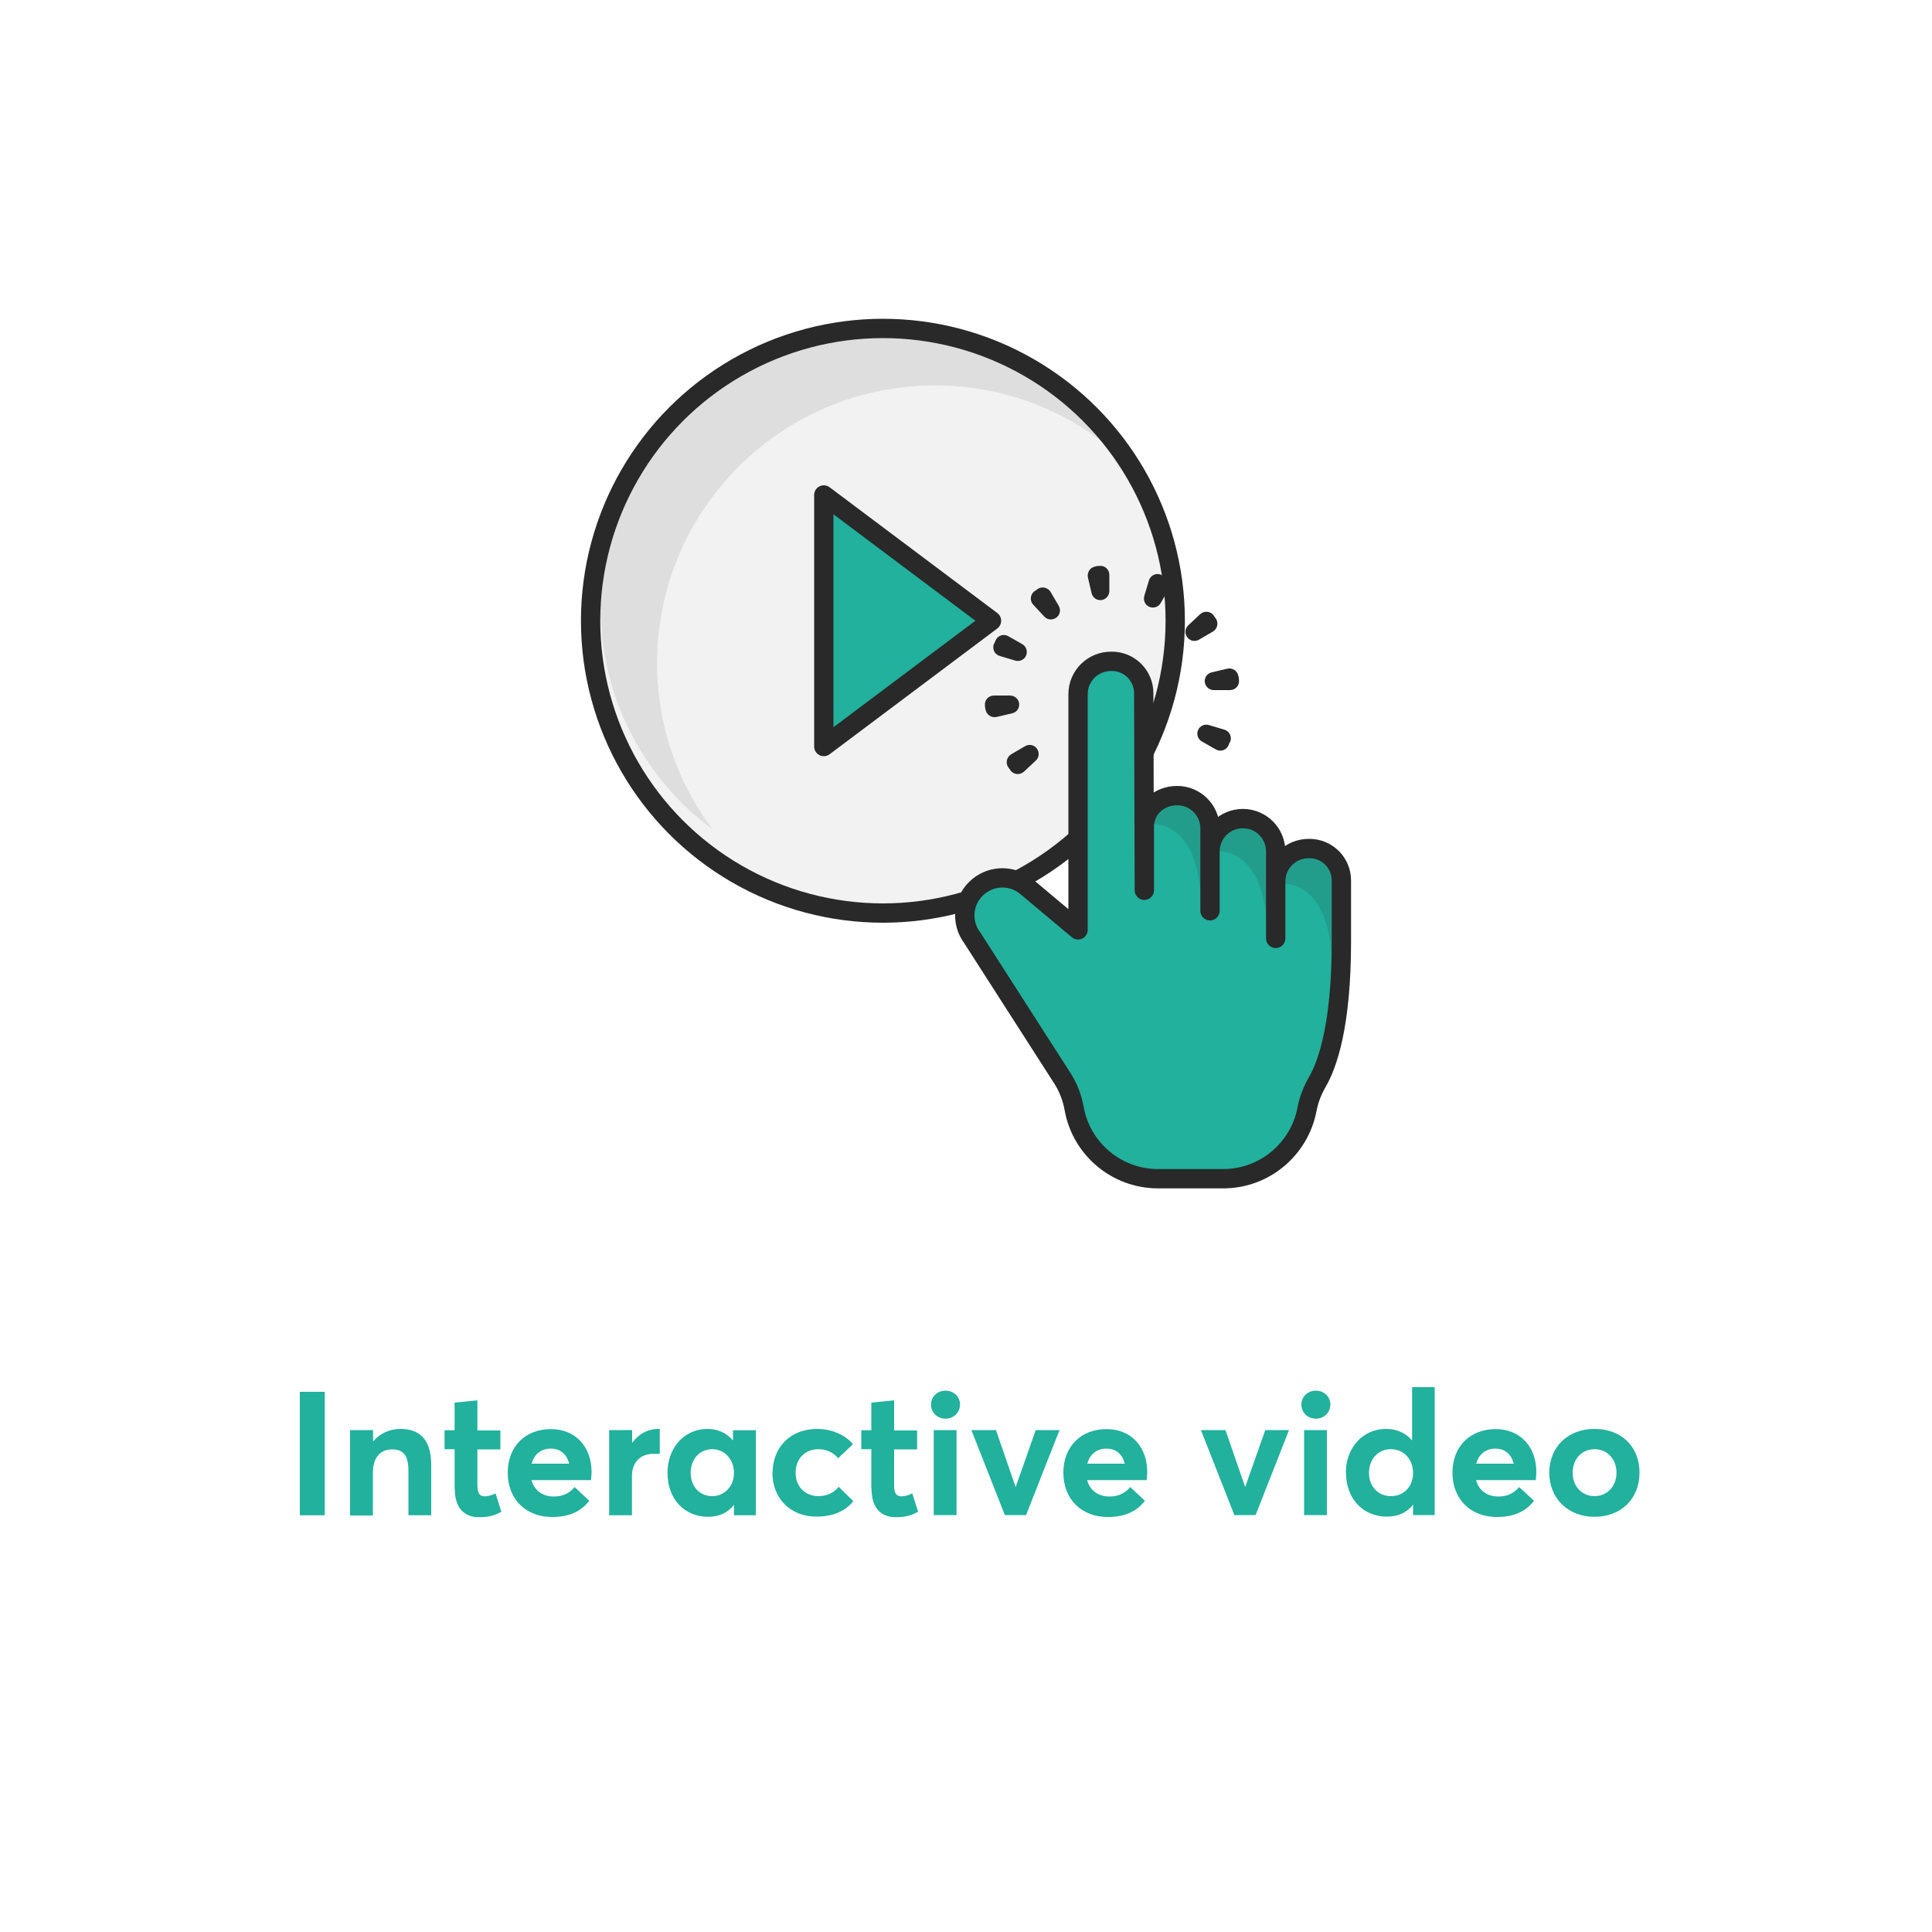 <svg xmlns="http://www.w3.org/2000/svg" xmlns:xlink="http://www.w3.org/1999/xlink" viewBox="0 0 100 100"><defs><filter id="drop-shadow-13"><feGaussianBlur stdDeviation="1"></feGaussianBlur></filter></defs><g id="Layer_2"><rect x="2.5" y="2.5" width="95" height="95" rx="8" ry="8" fill="#fff" filter="url(#drop-shadow-13)"></rect></g><g id="Layer_1"><g><circle cx="45.7" cy="32.13" r="15.13" fill="#f2f2f2" stroke="#292929" stroke-linecap="round" stroke-linejoin="round"></circle><polygon points="42.64 25.62 51.32 32.13 42.64 38.64 42.64 25.62" fill="#21b19d" stroke="#292929" stroke-linecap="round" stroke-linejoin="round"></polygon><path d="m56.98,22.8c-2.4-1.8-5.37-2.85-8.59-2.85-7.94,0-14.38,6.44-14.38,14.38,0,3.22,1.07,6.19,2.86,8.59-3.51-2.6-5.79-6.8-5.79-11.52,0-7.94,6.44-14.38,14.38-14.38,4.72,0,8.9,2.28,11.52,5.77Z" fill="#292929" opacity=".1"></path><path d="m66.03,48.57s0-1.62,0-2.95c0-.94.76-1.7,1.71-1.7h.04c.91,0,1.65.74,1.65,1.65v3.18c0,4.37-.74,6.39-1.25,7.26-.25.44-.44.91-.53,1.41-.39,2.04-2.18,3.59-4.34,3.59h-3.37c-2.16,0-3.97-1.56-4.34-3.62-.1-.56-.3-1.09-.6-1.56l-4.67-7.28c-.63-.83-.49-2.01.32-2.67h0c.72-.59,1.76-.59,2.48.01l2.67,2.24s0-8.49,0-12.2c0-.94.76-1.7,1.71-1.7h.04c.91,0,1.65.74,1.65,1.65l.03,10.2v-3.28c0-.94.76-1.62,1.7-1.62h0c.94,0,1.7.76,1.7,1.7v4.26-3.07c0-.94.76-1.7,1.7-1.7h0c.94,0,1.7.76,1.7,1.7v4.5Z" fill="#21b19d" stroke="#292929" stroke-linecap="round" stroke-linejoin="round"></path><path d="m51,36.71l-.02-.19c-.03-.28.18-.52.47-.52h.83c.24,0,.44.18.47.41h0c.03.24-.13.46-.36.51l-.81.19c-.27.06-.54-.13-.57-.4Z" fill="#292929"></path><path d="m51.46,33.32l.07-.17c.11-.26.42-.36.66-.22l.72.41c.21.12.29.37.2.59h0c-.09.22-.34.33-.57.26l-.8-.24c-.27-.08-.4-.38-.29-.64Z" fill="#292929"></path><path d="m53.54,30.61l.15-.11c.22-.17.55-.1.69.14l.42.72c.12.21.07.47-.13.61h0c-.19.14-.46.12-.62-.06l-.57-.61c-.19-.2-.16-.53.06-.7Z" fill="#292929"></path><path d="m56.71,29.31l.19-.02c.28-.03.52.18.52.47v.83c0,.24-.18.44-.41.47h0c-.24.03-.46-.13-.51-.36l-.19-.81c-.06-.27.13-.54.4-.57Z" fill="#292929"></path><path d="m60.1,29.76l.17.07c.26.11.36.42.22.66l-.41.72c-.12.21-.37.29-.59.2h0c-.22-.09-.33-.34-.26-.57l.24-.8c.08-.27.38-.4.64-.29Z" fill="#292929"></path><path d="m62.81,31.85l.11.15c.17.22.1.55-.14.69l-.72.42c-.21.12-.47.07-.61-.13h0c-.14-.19-.12-.46.06-.62l.61-.57c.2-.19.53-.16.7.06Z" fill="#292929"></path><path d="m64.11,35.01l.02.19c.03.28-.18.52-.47.52h-.83c-.24,0-.44-.18-.47-.41h0c-.03-.24.13-.46.36-.51l.81-.19c.27-.06.54.13.57.4Z" fill="#292929"></path><path d="m63.66,38.4l-.07.17c-.11.26-.42.36-.66.22l-.72-.41c-.21-.12-.29-.37-.2-.59h0c.09-.22.34-.33.57-.26l.8.24c.27.08.4.38.29.64Z" fill="#292929"></path><path d="m52.31,39.88l-.11-.15c-.17-.22-.1-.55.14-.69l.72-.42c.21-.12.47-.07.61.13h0c.14.19.12.46-.06.62l-.61.57c-.2.19-.53.16-.7-.06Z" fill="#292929"></path><path d="m66.43,45.75s2.53-.26,2.53,4.54l.47-4.51c0-.59-.32-1.14-.85-1.43h0c-.5-.28-1.11-.29-1.62-.03l-.04.02c-.35.18-.56.55-.53.94l.04.45Z" fill="#292929" opacity=".15"></path><path d="m63.07,44.07s2.53-.26,2.53,4.54l.47-4.51c0-.59-.32-1.14-.85-1.43h0c-.5-.28-1.11-.29-1.62-.03l-.04.02c-.35.18-.56.55-.53.94l.04.45Z" fill="#292929" opacity=".15"></path><path d="m59.66,42.66s2.53-.26,2.53,4.54l.47-4.51c0-.59-.32-1.14-.85-1.43h0c-.5-.28-1.11-.29-1.62-.03l-.04.02c-.35.18-.56.55-.53.94l.04.45Z" fill="#292929" opacity=".15"></path></g><g><path d="m15.52,72.04h1.29v6.39h-1.29v-6.39Z" fill="#21b19d"></path><path d="m18.13,74.02h1.18v.57h.02c.35-.41.86-.63,1.4-.63.94,0,1.59.5,1.59,1.86v2.61h-1.18v-2.31c0-.84-.3-1.1-.85-1.1-.59,0-.99.41-.99,1.21v2.21h-1.18v-4.4Z" fill="#21b19d"></path><path d="m23.53,77.04v-2.03h-.52v-.98h.52v-1.43l1.18-.12v1.56h1.19v.98h-1.19v1.86c0,.39.1.57.38.57.14,0,.36-.05.56-.15l.3.95c-.28.15-.57.28-1.16.28-.76,0-1.25-.48-1.25-1.47Z" fill="#21b19d"></path><path d="m30.6,76.61h-3.09c.14.53.57.85,1.16.85.5,0,.84-.21,1.07-.49l.76.71c-.37.48-.94.84-1.92.84-1.35,0-2.3-.91-2.3-2.29s.93-2.26,2.23-2.26,2.11.94,2.11,2.22c0,.14-.02.35-.03.42Zm-3.08-.85h1.94c-.12-.47-.43-.78-.95-.78-.48,0-.86.27-.99.78Z" fill="#21b19d"></path><path d="m31.54,74.02h1.18v.64h.02c.33-.45.81-.7,1.32-.7h.09v1.29c-.13,0-.24,0-.32,0-.73,0-1.12.48-1.12,1.15v2.03h-1.18v-4.4Z" fill="#21b19d"></path><path d="m34.55,76.24c0-1.33.89-2.28,2.07-2.28.51,0,.98.2,1.3.58h.02v-.51h1.18v4.4h-1.13v-.52h-.02c-.31.39-.75.6-1.32.6-1.21,0-2.1-.91-2.1-2.27Zm3.44,0c0-.71-.49-1.23-1.12-1.23s-1.12.48-1.12,1.23c0,.7.46,1.2,1.12,1.2.6,0,1.12-.48,1.12-1.2Z" fill="#21b19d"></path><path d="m39.99,76.24c0-1.36.95-2.28,2.3-2.28.68,0,1.4.25,1.86.79l-.77.73c-.23-.29-.59-.47-1.01-.47-.71,0-1.19.5-1.19,1.22s.49,1.21,1.19,1.21c.45,0,.8-.19,1.04-.48l.76.74c-.38.47-.98.8-1.92.8-1.31,0-2.27-.92-2.27-2.27Z" fill="#21b19d"></path><path d="m45.1,77.04v-2.03h-.52v-.98h.52v-1.43l1.18-.12v1.56h1.19v.98h-1.19v1.86c0,.39.1.57.38.57.14,0,.36-.05.56-.15l.3.95c-.28.15-.57.28-1.16.28-.76,0-1.25-.48-1.25-1.47Z" fill="#21b19d"></path><path d="m48.19,72.7c0-.4.32-.72.75-.72s.75.32.75.72-.32.73-.75.73-.75-.32-.75-.73Zm.14,1.32h1.18v4.4h-1.18v-4.4Z" fill="#21b19d"></path><path d="m50.29,74.02h1.26l1.02,2.95h0l1.04-2.95h1.23l-1.73,4.4h-1.1l-1.73-4.4Z" fill="#21b19d"></path><path d="m59.36,76.61h-3.09c.14.53.57.85,1.16.85.5,0,.84-.21,1.07-.49l.76.71c-.37.48-.94.84-1.92.84-1.35,0-2.3-.91-2.3-2.29s.93-2.26,2.23-2.26,2.11.94,2.11,2.22c0,.14-.02.35-.03.42Zm-3.08-.85h1.94c-.12-.47-.43-.78-.95-.78-.48,0-.86.27-.99.78Z" fill="#21b19d"></path><path d="m62.17,74.02h1.26l1.02,2.95h0l1.04-2.95h1.23l-1.73,4.4h-1.1l-1.73-4.4Z" fill="#21b19d"></path><path d="m67.36,72.7c0-.4.32-.72.75-.72s.75.32.75.72-.32.73-.75.73-.75-.32-.75-.73Zm.14,1.32h1.18v4.4h-1.18v-4.4Z" fill="#21b19d"></path><path d="m69.66,76.24c0-1.33.9-2.28,2.08-2.28.54,0,1.01.2,1.33.58h.02v-2.74h1.17v6.62h-1.12v-.54h0c-.31.4-.76.62-1.36.62-1.21,0-2.11-.91-2.11-2.27Zm3.48,0c0-.71-.48-1.23-1.15-1.23-.63,0-1.13.48-1.13,1.23,0,.7.47,1.2,1.13,1.2s1.15-.48,1.15-1.2Z" fill="#21b19d"></path><path d="m79.49,76.61h-3.09c.14.53.57.85,1.16.85.5,0,.84-.21,1.07-.49l.77.71c-.37.48-.94.84-1.92.84-1.35,0-2.3-.91-2.3-2.29s.93-2.26,2.23-2.26,2.11.94,2.11,2.22c0,.14-.02.35-.03.42Zm-3.08-.85h1.94c-.12-.47-.43-.78-.95-.78-.48,0-.85.27-.99.78Z" fill="#21b19d"></path><path d="m80.19,76.23c0-1.31.94-2.27,2.34-2.27s2.33.92,2.33,2.27-.96,2.28-2.33,2.28-2.34-.96-2.34-2.28Zm3.48,0c0-.72-.49-1.22-1.13-1.22-.68,0-1.14.52-1.14,1.22s.47,1.21,1.14,1.21c.63,0,1.13-.5,1.13-1.21Z" fill="#21b19d"></path></g></g></svg>